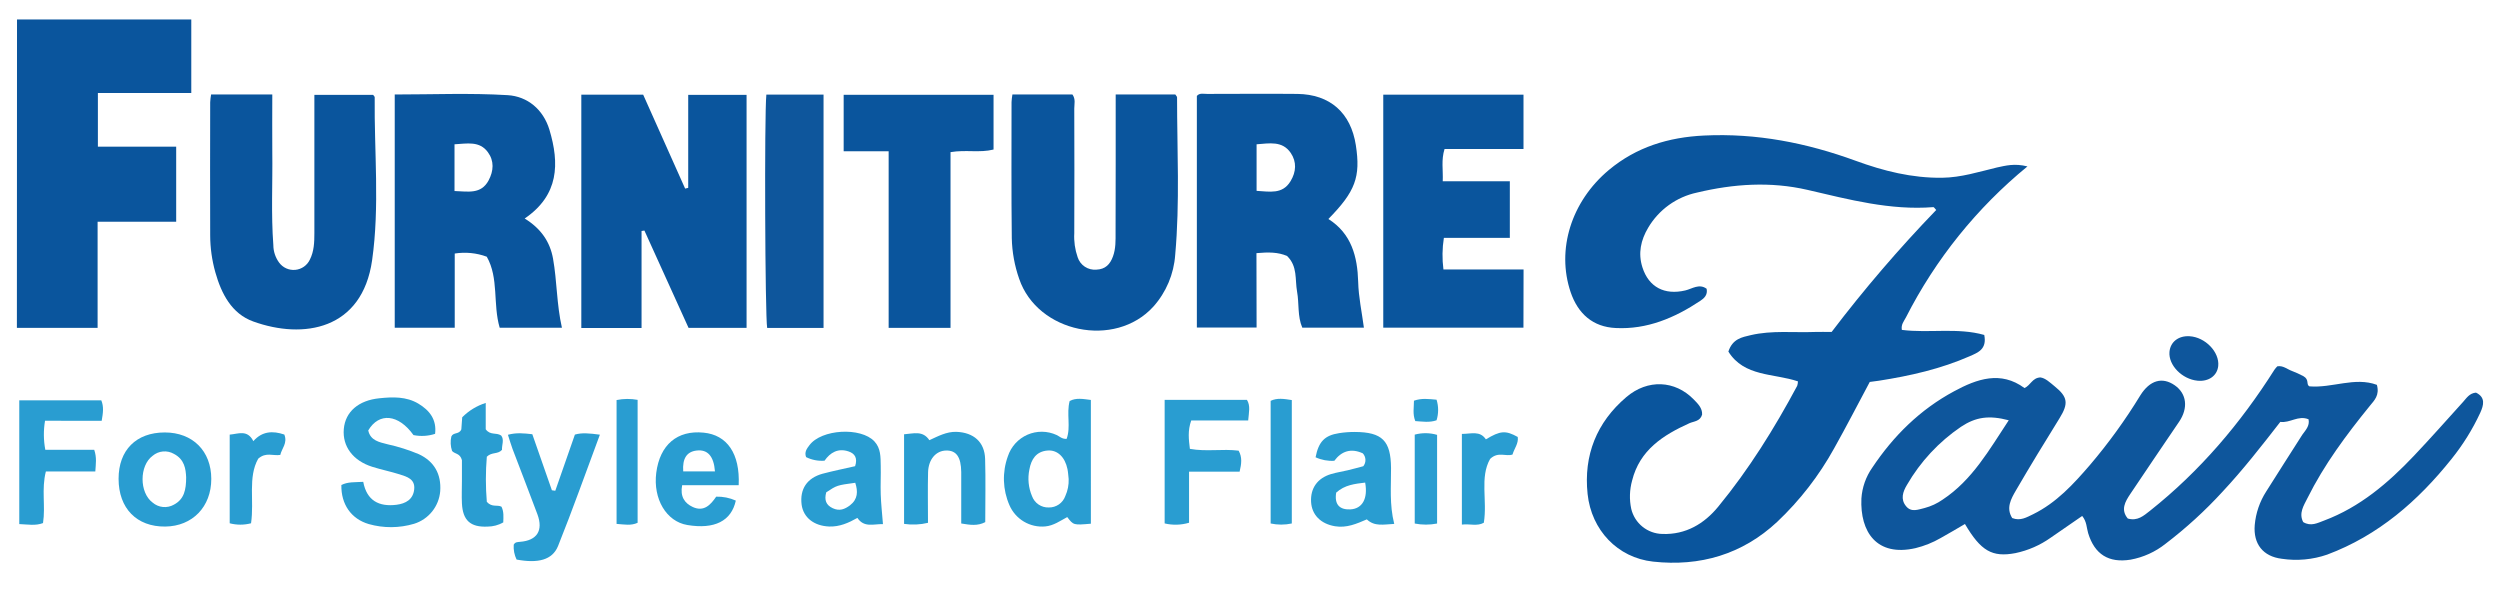 <svg width="148" height="35" viewBox="0 0 148 35" fill="none" xmlns="http://www.w3.org/2000/svg">
<path d="M120.025 9.852C117.034 12.301 114.584 15.345 112.831 18.791C112.718 19.01 112.533 19.207 112.589 19.53C114.207 19.735 115.882 19.379 117.468 19.829C117.638 20.677 117.091 20.873 116.619 21.083C114.899 21.839 113.081 22.25 111.234 22.538C111.064 22.564 110.894 22.582 110.69 22.611C109.991 23.919 109.307 25.248 108.577 26.55C107.685 28.162 106.55 29.626 105.212 30.891C103.149 32.82 100.638 33.552 97.864 33.248C95.755 33.017 94.213 31.38 93.986 29.246C93.742 26.949 94.524 25.002 96.275 23.511C97.551 22.423 99.161 22.521 100.256 23.635C100.509 23.893 100.784 24.156 100.765 24.543C100.651 24.947 100.285 24.936 100.016 25.053C98.453 25.759 97.073 26.643 96.621 28.448C96.469 28.996 96.451 29.572 96.57 30.127C96.669 30.543 96.904 30.915 97.237 31.183C97.57 31.451 97.983 31.601 98.41 31.61C99.799 31.662 100.894 31.003 101.721 29.993C103.536 27.786 105.045 25.36 106.395 22.84C106.422 22.755 106.436 22.667 106.438 22.577C105.008 22.095 103.252 22.312 102.32 20.813C102.572 20.048 103.13 19.964 103.645 19.84C104.901 19.547 106.181 19.701 107.451 19.652C107.76 19.642 108.071 19.652 108.432 19.652C110.353 17.126 112.421 14.715 114.624 12.431C114.531 12.329 114.493 12.262 114.454 12.262C111.908 12.464 109.463 11.812 107.013 11.243C104.806 10.733 102.626 10.885 100.46 11.401C99.861 11.529 99.296 11.78 98.799 12.137C98.302 12.495 97.885 12.952 97.573 13.479C97.137 14.211 96.962 14.995 97.234 15.835C97.607 16.997 98.539 17.484 99.769 17.194C100.178 17.097 100.59 16.771 101.033 17.095C101.108 17.47 100.874 17.666 100.65 17.815C99.139 18.82 97.502 19.513 95.653 19.419C94.295 19.357 93.415 18.57 92.981 17.294C92.132 14.776 93.015 11.927 95.247 10.061C96.874 8.703 98.779 8.124 100.877 8.024C103.983 7.873 106.95 8.457 109.85 9.516C111.504 10.121 113.191 10.547 114.979 10.523C116.101 10.509 117.147 10.172 118.217 9.915C118.74 9.805 119.257 9.659 120.025 9.852Z" fill="#0A559D"/>
<path d="M136.667 24.823C136.057 24.569 135.568 25.056 134.994 24.976C133.881 26.409 132.787 27.81 131.573 29.11C130.541 30.237 129.41 31.269 128.195 32.195C127.594 32.672 126.885 32.994 126.13 33.132C124.835 33.34 124.001 32.818 123.619 31.564C123.522 31.244 123.543 30.885 123.266 30.545C122.645 30.974 122.022 31.404 121.398 31.834C120.774 32.277 120.065 32.587 119.315 32.744C117.933 33.008 117.263 32.613 116.325 31.02C115.848 31.297 115.373 31.584 114.887 31.852C114.422 32.121 113.921 32.322 113.398 32.45C111.1 32.973 110.108 31.492 110.195 29.511C110.238 28.856 110.46 28.225 110.836 27.688C112.095 25.801 113.67 24.246 115.679 23.165C117.037 22.43 118.439 21.934 119.85 22.973C120.217 22.803 120.31 22.37 120.787 22.343C121.086 22.38 121.356 22.642 121.636 22.871C122.419 23.503 122.461 23.89 121.928 24.754C121.052 26.17 120.181 27.589 119.344 29.031C119.057 29.526 118.743 30.073 119.123 30.669C119.607 30.857 119.972 30.627 120.358 30.443C121.74 29.764 122.75 28.659 123.729 27.523C124.828 26.231 125.824 24.854 126.707 23.406C127.271 22.506 128.01 22.297 128.745 22.81C129.453 23.302 129.556 24.153 129.004 24.966C128.038 26.394 127.064 27.818 126.108 29.251C125.808 29.701 125.532 30.177 125.964 30.696C126.543 30.866 126.911 30.526 127.285 30.234C130.237 27.891 132.638 25.061 134.648 21.886C134.699 21.815 134.756 21.748 134.818 21.686C135.157 21.627 135.397 21.856 135.678 21.959C135.911 22.048 136.138 22.151 136.358 22.267C136.729 22.475 136.507 22.756 136.712 22.871C138.057 22.988 139.405 22.296 140.712 22.783C140.882 23.404 140.563 23.696 140.293 24.029C138.903 25.74 137.587 27.508 136.6 29.492C136.381 29.93 136.076 30.382 136.349 30.907C136.806 31.183 137.198 30.961 137.587 30.817C139.706 30.022 141.378 28.596 142.906 26.983C143.897 25.937 144.853 24.857 145.819 23.788C146.026 23.559 146.189 23.279 146.578 23.243C147.154 23.523 147.038 23.983 146.828 24.442C146.375 25.417 145.805 26.334 145.13 27.172C143.144 29.66 140.799 31.7 137.767 32.834C136.906 33.131 135.986 33.215 135.086 33.08C133.969 32.944 133.388 32.2 133.48 31.083C133.542 30.376 133.775 29.694 134.159 29.097C134.864 27.973 135.585 26.857 136.296 25.737C136.487 25.467 136.746 25.217 136.667 24.823ZM118.918 24.88C117.745 24.572 116.965 24.686 116.089 25.267C114.779 26.157 113.686 27.332 112.892 28.705C112.648 29.11 112.5 29.553 112.836 29.963C113.147 30.35 113.553 30.165 113.935 30.075C114.318 29.973 114.681 29.805 115.006 29.577C116.757 28.419 117.752 26.647 118.918 24.88Z" fill="#0E569C"/>
<path d="M1.007 1.153H11.324V5.506H5.795V8.684H10.43V13.127H5.778V19.409H1L1.007 1.153Z" fill="#0A559D"/>
<path d="M37.98 19.418H34.414V5.605H38.076L40.56 11.165L40.742 11.121V5.615H44.197V19.409H40.762L38.149 13.649L37.98 13.674V19.418Z" fill="#0A559D"/>
<path d="M31.061 12.936C32.034 13.537 32.563 14.321 32.74 15.312C32.978 16.645 32.949 18.009 33.266 19.402H29.582C29.17 18.01 29.54 16.465 28.817 15.197C28.211 14.973 27.558 14.909 26.92 15.009V19.402H23.368V5.594C25.601 5.594 27.834 5.499 30.051 5.633C31.229 5.703 32.159 6.482 32.523 7.671C33.127 9.679 33.095 11.549 31.061 12.936ZM26.907 11.309C27.716 11.338 28.479 11.511 28.924 10.683C29.227 10.117 29.263 9.528 28.883 9.01C28.39 8.331 27.652 8.501 26.907 8.542V11.309Z" fill="#0A559D"/>
<path d="M74.39 19.392H70.854V5.681C71.007 5.491 71.251 5.56 71.463 5.56C73.244 5.56 75.028 5.542 76.804 5.56C78.74 5.584 79.969 6.678 80.266 8.596C80.556 10.474 80.239 11.336 78.64 12.964C80.01 13.83 80.361 15.194 80.404 16.683C80.427 17.586 80.619 18.465 80.743 19.399H77.096C76.803 18.72 76.915 17.968 76.786 17.26C76.657 16.552 76.828 15.766 76.195 15.156C75.67 14.922 75.086 14.922 74.382 14.986L74.39 19.392ZM74.39 11.299C75.166 11.34 75.918 11.521 76.399 10.729C76.738 10.172 76.772 9.581 76.41 9.051C75.911 8.324 75.152 8.487 74.39 8.542V11.299Z" fill="#0A559D"/>
<path d="M66.049 5.594H69.58C69.626 5.669 69.682 5.715 69.682 5.764C69.682 8.871 69.852 11.983 69.572 15.085C69.493 16.224 69.038 17.304 68.276 18.155C66.003 20.652 61.422 19.695 60.336 16.509C60.064 15.735 59.916 14.922 59.898 14.102C59.866 11.416 59.883 8.73 59.883 6.044C59.891 5.893 59.909 5.742 59.935 5.593H63.487C63.687 5.866 63.597 6.158 63.597 6.428C63.606 8.889 63.606 11.348 63.597 13.806C63.57 14.288 63.638 14.77 63.796 15.226C63.87 15.457 64.02 15.656 64.222 15.79C64.425 15.924 64.666 15.985 64.908 15.963C65.441 15.942 65.719 15.647 65.889 15.178C66.059 14.71 66.042 14.233 66.042 13.754C66.051 11.068 66.049 8.386 66.049 5.594Z" fill="#0A559D"/>
<path d="M12.497 5.594H16.12C16.12 6.761 16.109 7.883 16.12 9.004C16.144 10.841 16.044 12.678 16.182 14.513C16.184 14.883 16.303 15.243 16.521 15.542C16.63 15.691 16.775 15.81 16.943 15.886C17.111 15.962 17.297 15.993 17.48 15.976C17.664 15.959 17.841 15.894 17.992 15.788C18.143 15.682 18.264 15.539 18.343 15.372C18.594 14.878 18.611 14.341 18.611 13.8C18.611 11.083 18.611 8.384 18.611 5.618H22.09C22.122 5.666 22.182 5.712 22.182 5.756C22.149 8.981 22.484 12.207 22.029 15.406C21.44 19.538 17.954 20.102 14.99 19.031C13.715 18.572 13.104 17.386 12.747 16.116C12.548 15.407 12.446 14.675 12.443 13.939C12.436 11.311 12.436 8.683 12.443 6.054C12.452 5.9 12.47 5.746 12.497 5.594Z" fill="#0A559D"/>
<path d="M90.188 19.399H81.889V5.603H90.191V8.82H85.517C85.312 9.475 85.438 10.054 85.41 10.73H89.382V14.083H85.477C85.379 14.701 85.371 15.33 85.451 15.951H90.195L90.188 19.399Z" fill="#0A559D"/>
<path d="M58.818 5.613V8.852C58 9.06 57.176 8.852 56.271 9.007V19.409H52.608V8.956H49.945V5.613H58.818Z" fill="#0A559D"/>
<path d="M48.754 19.413H45.416C45.292 18.706 45.246 6.849 45.368 5.601H48.754V19.413Z" fill="#0E569C"/>
<path d="M20.209 28.713C20.589 28.516 21.008 28.555 21.504 28.525C21.711 29.635 22.433 30.012 23.47 29.883C24.022 29.813 24.46 29.567 24.521 28.964C24.582 28.362 24.095 28.222 23.672 28.087C23.134 27.917 22.577 27.805 22.039 27.635C20.895 27.275 20.263 26.423 20.353 25.397C20.443 24.372 21.229 23.7 22.462 23.577C23.256 23.494 24.052 23.469 24.767 23.895C25.431 24.292 25.862 24.842 25.757 25.684C25.344 25.818 24.904 25.843 24.479 25.757C23.591 24.515 22.441 24.399 21.8 25.482C21.93 26.09 22.468 26.177 22.946 26.302C23.58 26.441 24.201 26.638 24.8 26.89C25.704 27.314 26.132 28.066 26.061 29.078C26.025 29.518 25.858 29.937 25.582 30.281C25.306 30.625 24.933 30.879 24.511 31.009C23.638 31.268 22.71 31.274 21.834 31.026C20.789 30.722 20.187 29.852 20.209 28.713Z" fill="#299DD1"/>
<path d="M64.58 31.003C63.551 31.093 63.551 31.093 63.181 30.611C62.765 30.832 62.373 31.12 61.876 31.165C61.436 31.205 60.995 31.105 60.615 30.88C60.235 30.654 59.936 30.315 59.76 29.91C59.358 28.992 59.324 27.956 59.665 27.014C59.758 26.731 59.909 26.471 60.109 26.25C60.309 26.03 60.553 25.855 60.825 25.735C61.098 25.616 61.393 25.556 61.69 25.559C61.988 25.562 62.281 25.628 62.551 25.752C62.721 25.83 62.866 25.997 63.144 25.981C63.407 25.272 63.122 24.497 63.324 23.739C63.704 23.537 64.112 23.618 64.579 23.677L64.58 31.003ZM63.265 28.36C63.242 28.165 63.234 27.966 63.195 27.773C63.049 27.058 62.599 26.623 62.017 26.671C61.338 26.725 61.047 27.194 60.94 27.793C60.829 28.323 60.884 28.874 61.096 29.372C61.17 29.574 61.305 29.748 61.483 29.868C61.661 29.989 61.873 30.05 62.088 30.042C62.302 30.047 62.512 29.983 62.688 29.861C62.863 29.739 62.996 29.565 63.068 29.363C63.21 29.049 63.278 28.705 63.265 28.36Z" fill="#299DD1"/>
<path d="M2.666 24.908C2.569 25.479 2.575 26.062 2.683 26.63H5.579C5.735 27.095 5.672 27.448 5.643 27.91H2.716C2.445 28.964 2.703 29.959 2.547 30.966C2.098 31.136 1.657 31.046 1.141 31.026V23.701H5.997C6.151 24.075 6.104 24.433 6.02 24.913L2.666 24.908Z" fill="#299DD1"/>
<path d="M70.392 27.922V30.946C69.922 31.086 69.424 31.1 68.947 30.986V23.674H73.821C74.037 24.029 73.932 24.413 73.893 24.891H70.521C70.305 25.497 70.373 26.014 70.441 26.572C71.41 26.75 72.373 26.56 73.327 26.679C73.546 27.073 73.497 27.452 73.385 27.922H70.392Z" fill="#299DD1"/>
<path d="M82.538 31.015C81.911 31.046 81.378 31.185 80.916 30.747C80.31 31.009 79.714 31.268 79.035 31.154C78.186 31.014 77.657 30.475 77.616 29.713C77.572 28.907 77.989 28.309 78.794 28.066C79.118 27.968 79.456 27.92 79.787 27.84C80.118 27.761 80.438 27.671 80.706 27.601C80.794 27.492 80.84 27.354 80.834 27.214C80.829 27.073 80.773 26.939 80.677 26.837C79.974 26.515 79.414 26.71 78.991 27.279C78.61 27.302 78.229 27.231 77.882 27.071C78.062 26.146 78.419 25.774 79.278 25.642C79.585 25.594 79.896 25.571 80.207 25.572C81.832 25.581 82.336 26.093 82.349 27.705C82.358 28.778 82.246 29.856 82.538 31.015ZM79.102 29.163C78.984 29.896 79.332 30.182 79.937 30.156C80.66 30.119 80.988 29.506 80.818 28.569C80.215 28.643 79.612 28.701 79.102 29.163Z" fill="#299DD1"/>
<path d="M35.513 25.733C34.664 28.009 33.895 30.187 33.035 32.329C32.696 33.156 31.847 33.362 30.582 33.126C30.45 32.852 30.391 32.549 30.412 32.246C30.504 32.076 30.647 32.093 30.788 32.076C31.789 31.998 32.171 31.413 31.817 30.452C31.336 29.153 30.828 27.864 30.339 26.569C30.241 26.311 30.17 26.043 30.07 25.739C30.569 25.601 31.008 25.65 31.513 25.706C31.896 26.805 32.283 27.913 32.672 29.024L32.873 29.053C33.255 27.961 33.636 26.868 34.034 25.728C34.448 25.606 34.888 25.65 35.513 25.733Z" fill="#299DD1"/>
<path d="M52.271 31.027C51.713 31.014 51.163 31.255 50.757 30.66C50.234 30.956 49.698 31.192 49.088 31.17C48.185 31.134 47.56 30.637 47.456 29.878C47.339 28.958 47.772 28.297 48.698 28.044C49.344 27.874 50.003 27.74 50.623 27.598C50.782 27.112 50.601 26.849 50.241 26.727C49.618 26.513 49.149 26.788 48.813 27.273C48.437 27.302 48.06 27.229 47.721 27.061C47.606 26.762 47.769 26.552 47.918 26.357C48.625 25.404 50.964 25.27 51.766 26.131C52.149 26.543 52.129 27.061 52.139 27.565C52.153 28.129 52.12 28.694 52.139 29.263C52.158 29.832 52.221 30.382 52.271 31.027ZM48.913 29.146C48.789 29.598 48.898 29.9 49.299 30.087C49.699 30.273 50.007 30.148 50.317 29.917C50.788 29.553 50.798 29.092 50.631 28.581C49.547 28.727 49.547 28.727 48.913 29.146Z" fill="#299DD1"/>
<path d="M54.937 30.951C54.473 31.063 53.993 31.084 53.521 31.014V25.71C54.086 25.669 54.626 25.472 55.018 26.059C55.54 25.822 56.027 25.55 56.621 25.565C57.64 25.604 58.293 26.166 58.319 27.175C58.356 28.414 58.327 29.655 58.327 30.91C57.872 31.146 57.439 31.08 56.905 30.99C56.905 29.971 56.905 28.953 56.905 27.944C56.893 27.046 56.611 26.66 56.012 26.671C55.412 26.681 54.964 27.189 54.942 27.958C54.917 28.941 54.937 29.925 54.937 30.951Z" fill="#299DD1"/>
<path d="M9.755 25.601C11.407 25.601 12.508 26.701 12.508 28.353C12.508 30.005 11.392 31.151 9.791 31.172C8.093 31.194 7.02 30.093 7.02 28.345C7.019 26.647 8.063 25.601 9.755 25.601ZM11.02 28.258C10.998 27.767 10.927 27.197 10.295 26.869C10.099 26.756 9.872 26.706 9.646 26.727C9.42 26.747 9.207 26.838 9.034 26.985C8.243 27.567 8.241 29.161 9.034 29.752C9.206 29.9 9.419 29.992 9.645 30.014C9.871 30.036 10.098 29.988 10.295 29.876C10.905 29.553 11.02 28.993 11.02 28.258Z" fill="#299DD1"/>
<path d="M43.73 28.723H40.383C40.255 29.392 40.523 29.79 41.017 30.017C41.674 30.316 42.068 29.885 42.399 29.402C42.798 29.392 43.195 29.471 43.56 29.635C43.297 30.847 42.294 31.348 40.693 31.081C39.448 30.876 38.655 29.538 38.85 27.99C39.063 26.331 40.095 25.455 41.654 25.613C43.041 25.747 43.816 26.849 43.73 28.723ZM42.326 27.907C42.256 26.993 41.883 26.596 41.241 26.672C40.654 26.74 40.392 27.143 40.446 27.907H42.326Z" fill="#299DD1"/>
<path d="M26.72 25.839C26.842 25.574 27.181 25.735 27.311 25.418C27.324 25.248 27.343 24.99 27.363 24.703C27.751 24.311 28.229 24.02 28.755 23.854V25.414C29.03 25.788 29.37 25.584 29.669 25.783C29.866 26.027 29.699 26.358 29.718 26.632C29.468 26.91 29.119 26.744 28.82 27.037C28.745 27.928 28.745 28.823 28.82 29.713C29.139 30.053 29.426 29.864 29.686 29.995C29.837 30.289 29.803 30.615 29.793 30.927C29.508 31.089 29.186 31.174 28.859 31.175C27.852 31.221 27.395 30.81 27.346 29.798C27.324 29.348 27.346 28.896 27.346 28.44C27.346 27.983 27.346 27.54 27.346 27.239C27.234 26.82 26.922 26.886 26.762 26.696C26.669 26.42 26.654 26.123 26.72 25.839Z" fill="#299DD1"/>
<path d="M89.85 25.868C89.908 26.253 89.646 26.547 89.541 26.908C89.149 27.046 88.692 26.711 88.215 27.168C87.59 28.262 88.061 29.633 87.842 30.947C87.443 31.168 87.028 30.998 86.543 31.056V25.688C87.093 25.688 87.612 25.479 87.964 26.01C88.82 25.492 89.132 25.47 89.85 25.868Z" fill="#299DD1"/>
<path d="M14.862 30.978C14.448 31.087 14.012 31.087 13.598 30.978V25.73C14.107 25.688 14.642 25.413 14.998 26.116C15.52 25.521 16.151 25.494 16.832 25.725C17.037 26.234 16.676 26.552 16.593 26.932C16.161 27 15.744 26.747 15.285 27.156C14.665 28.263 15.059 29.63 14.862 30.978Z" fill="#299DD1"/>
<path d="M36.501 23.683C36.912 23.599 37.334 23.596 37.747 23.671V30.949C37.353 31.131 36.964 31.049 36.501 31.014V23.683Z" fill="#299DD1"/>
<path d="M76.475 30.99C76.062 31.079 75.635 31.079 75.222 30.99V23.73C75.601 23.545 76.006 23.61 76.475 23.684V30.99Z" fill="#299DD1"/>
<path d="M85.076 30.993C84.639 31.079 84.189 31.079 83.752 30.993V25.73C84.186 25.612 84.644 25.617 85.076 25.744V30.993Z" fill="#299DD1"/>
<path d="M128.432 20.834C128.482 20.244 128.965 19.866 129.621 19.905C130.551 19.959 131.403 20.842 131.319 21.666C131.259 22.243 130.757 22.601 130.096 22.538C129.178 22.45 128.368 21.62 128.432 20.834Z" fill="#0E569C"/>
<path d="M85.044 23.662C85.168 24.059 85.168 24.484 85.044 24.881C84.618 25.029 84.208 24.954 83.786 24.929C83.616 24.508 83.708 24.126 83.706 23.722C84.159 23.56 84.572 23.621 85.044 23.662Z" fill="#299DD1"/>
</svg>

